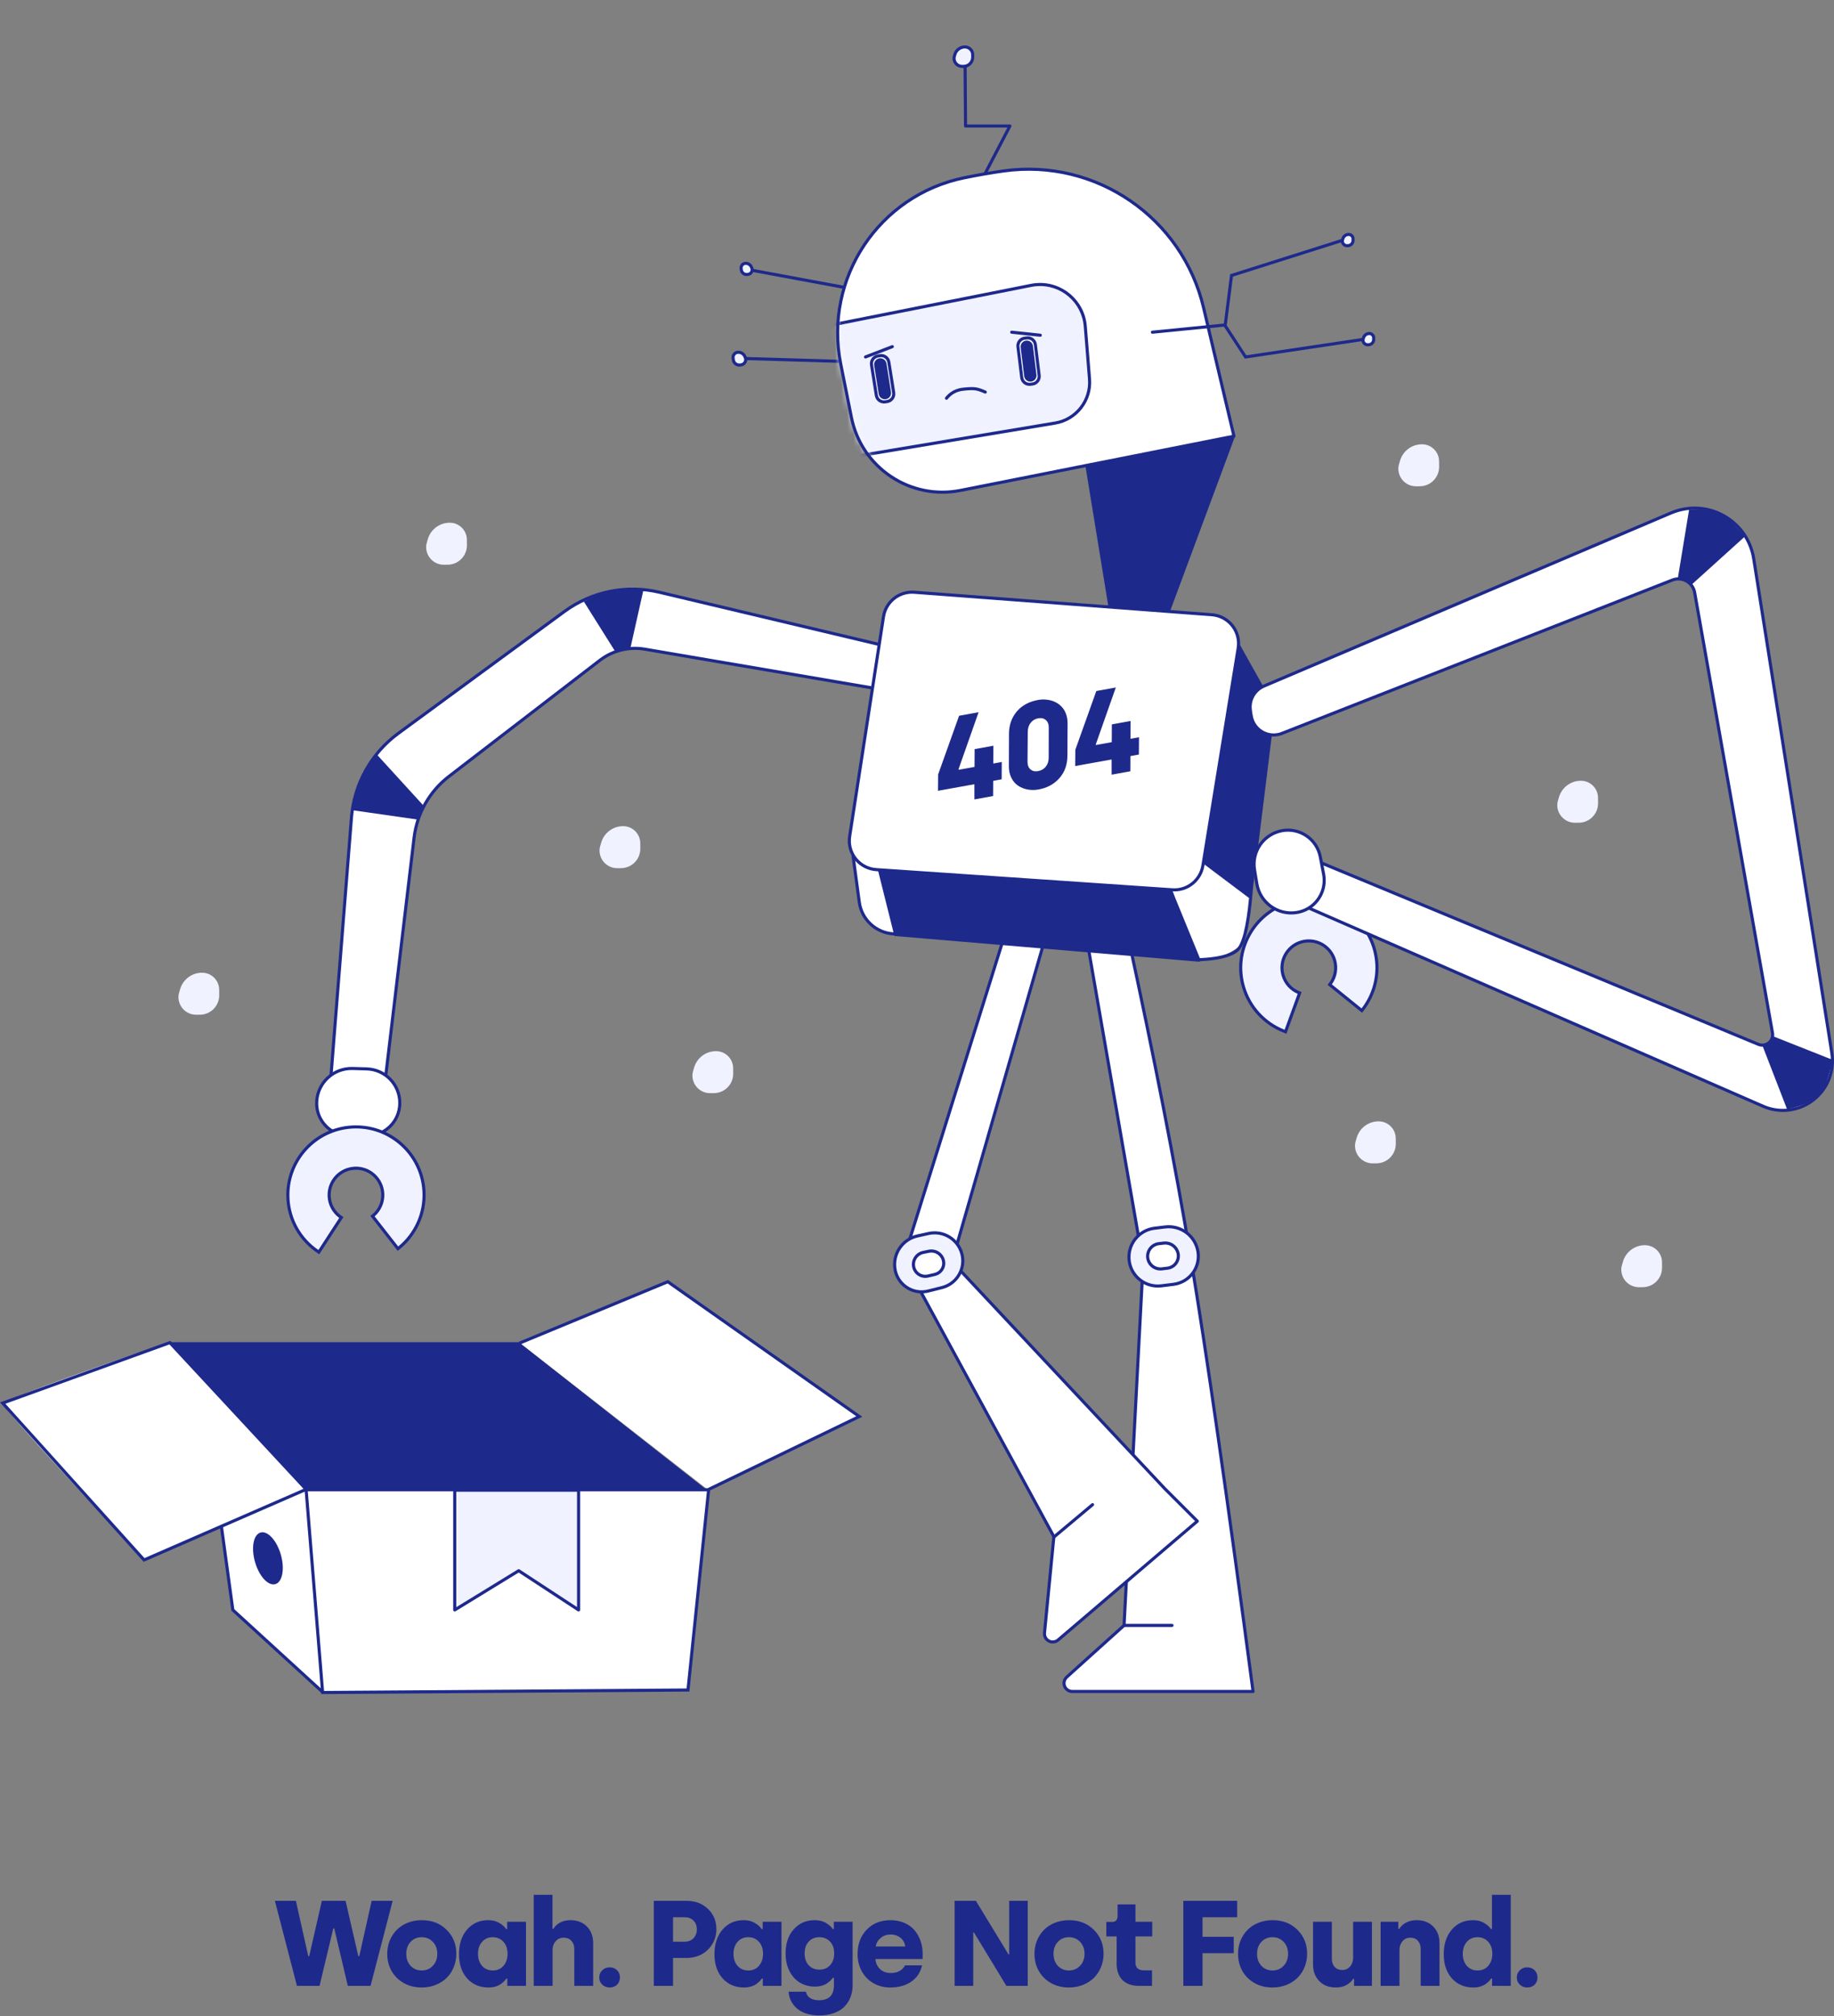 <svg width="302" height="332" viewBox="0 0 302 332" fill="none" xmlns="http://www.w3.org/2000/svg">
<rect x="0" y="0" width="302" height="332" fill="#808080" stroke="none"/>
<path fill-rule="evenodd" clip-rule="evenodd" d="M140.479 140.694C141.265 146.832 141.888 150.344 142.349 151.231C143.04 152.561 146.597 153.78 147.277 153.78C147.73 153.78 164.499 155.196 197.582 158.029C200.074 158.029 202.227 157.292 204.04 155.82C204.771 155.226 204.697 154.376 205.059 153.1C205.417 151.842 205.757 149.179 206.079 145.113L197.582 140.694H140.479Z" fill="white"/>
<path d="M141.899 54.782L139.747 59.289L122.703 58.778L122.687 59.288L140.064 59.809L142.471 54.768L152.59 54.528L152.578 54.018L142.175 54.265L140.408 47.319L123.689 44.221L123.596 44.722L139.995 47.761L141.781 54.785L141.899 54.782Z" fill="#1E298C"/>
<path fill-rule="evenodd" clip-rule="evenodd" d="M147.957 106.875L108.594 97.522C103.162 96.232 97.438 97.391 92.936 100.694L65.592 120.754C61.13 124.027 58.313 129.08 57.876 134.597L54.146 181.652H62.983L68.188 137.936C68.663 133.94 70.73 130.304 73.92 127.85L98.772 108.732C100.875 107.115 103.558 106.448 106.174 106.894L146.937 113.842L147.957 106.875Z" fill="white"/>
<path d="M148.243 106.681L108.653 97.275C103.148 95.967 97.347 97.142 92.785 100.488L65.441 120.548C60.919 123.865 58.065 128.986 57.622 134.577L53.87 181.906H63.21L68.441 137.966C68.908 134.038 70.939 130.464 74.075 128.052L98.928 108.935C100.974 107.36 103.586 106.712 106.131 107.145L147.152 114.138L148.243 106.681ZM146.723 113.547L106.217 106.643C103.531 106.185 100.776 106.869 98.617 108.53L73.764 127.648C70.52 130.144 68.418 133.841 67.934 137.906L62.757 181.397H54.422L58.13 134.617C58.562 129.174 61.34 124.189 65.743 120.959L93.087 100.899C97.528 97.641 103.176 96.497 108.535 97.77L147.671 107.069L146.723 113.547Z" fill="#1E298C"/>
<path d="M159.247 20.492L159.174 10.854C159.174 10.713 159.059 10.599 158.919 10.599C158.778 10.599 158.664 10.713 158.664 10.854L158.737 20.747C158.737 20.888 158.851 21.002 158.992 21.002H165.879L161.995 28.447C161.93 28.571 161.978 28.725 162.103 28.791C162.228 28.856 162.382 28.807 162.447 28.682L166.526 20.865C166.614 20.695 166.491 20.492 166.3 20.492H159.247Z" fill="#1E298C"/>
<path fill-rule="evenodd" clip-rule="evenodd" d="M52.062 181.221C51.909 184.177 54.181 186.698 57.137 186.851C57.224 186.855 57.312 186.858 57.399 186.858L60.311 186.867C63.306 186.876 65.741 184.455 65.75 181.461C65.75 181.453 65.75 181.444 65.75 181.436C65.745 178.401 63.331 175.919 60.297 175.831L57.98 175.764C54.852 175.673 52.224 178.096 52.062 181.221Z" fill="white"/>
<path fill-rule="evenodd" clip-rule="evenodd" d="M116.563 245.311L141.499 233.244L109.965 211.052L85.416 220.996" fill="white"/>
<path d="M51.893 181.382C51.732 184.479 54.112 187.12 57.209 187.28C57.3 187.285 57.392 187.288 57.483 187.288L60.395 187.297C63.531 187.306 66.081 184.772 66.09 181.636L66.09 181.611C66.085 178.438 63.561 175.843 60.39 175.751L58.072 175.684C54.806 175.589 52.062 178.119 51.893 181.382ZM52.402 181.409C52.557 178.422 55.068 176.106 58.057 176.193L60.375 176.261C63.271 176.345 65.576 178.714 65.58 181.611L65.58 181.635C65.572 184.489 63.251 186.795 60.397 186.787L57.485 186.778C57.402 186.778 57.319 186.775 57.236 186.771C54.42 186.625 52.256 184.224 52.402 181.409Z" fill="#1E298C"/>
<path fill-rule="evenodd" clip-rule="evenodd" d="M50.408 245.311L23.726 256.938C8.15 240.173 0.389 231.562 0.443 231.106C0.497 230.65 9.674 227.251 27.975 220.909L50.408 245.311Z" fill="white"/>
<path fill-rule="evenodd" clip-rule="evenodd" d="M53.126 278.763L113.288 278.352L116.687 245.382H50.407L36.641 251.33L38.341 265.096L53.126 278.763Z" fill="white"/>
<path fill-rule="evenodd" clip-rule="evenodd" d="M74.88 245.382V265.096L85.416 258.638L95.273 265.096V245.382H74.88Z" fill="#F0F2FF"/>
<path d="M52.874 278.735L38.101 265.222L36.25 251.687L23.66 257.174L0 230.924L28.046 220.782L50.585 245.056H116.505L140.999 233.204L109.933 211.341L85.586 221.419L85.395 220.947L109.999 210.764L142.001 233.285L116.933 245.415L113.518 278.534L52.891 278.948L52.874 278.735ZM52.813 277.988L50.177 245.618L36.736 251.476L38.581 264.97L52.813 277.988ZM50.684 245.566L53.361 278.435L113.058 278.027L116.405 245.566H50.684ZM27.902 221.376L0.886 231.146L23.792 256.56L49.976 245.149L27.902 221.376Z" fill="#1E298C"/>
<path d="M95.134 265.309C95.303 265.42 95.528 265.298 95.528 265.096V245.382C95.528 245.241 95.414 245.127 95.273 245.127H74.88C74.739 245.127 74.625 245.241 74.625 245.382V265.096C74.625 265.295 74.843 265.417 75.013 265.313L85.412 258.94L95.134 265.309ZM95.018 245.637V264.624L85.556 258.425C85.474 258.371 85.367 258.369 85.283 258.42L75.135 264.641V245.637H95.018Z" fill="#1E298C"/>
<path d="M143.452 60.305C143.291 59.475 143.833 58.673 144.662 58.511C145.491 58.35 146.294 58.892 146.455 59.721L147.363 64.392C147.524 65.221 146.983 66.024 146.154 66.185C145.324 66.347 144.522 65.805 144.36 64.976L143.452 60.305Z" fill="white"/>
<path fill-rule="evenodd" clip-rule="evenodd" d="M116.347 245.311H50.408L27.975 221.008H85.417L116.347 245.311ZM45.337 260.846C44.164 261.182 42.668 259.553 41.995 257.207C41.323 254.862 41.728 252.687 42.901 252.351C44.074 252.015 45.57 253.644 46.243 255.989C46.916 258.335 46.51 260.51 45.337 260.846Z" fill="#1E298C"/>
<path fill-rule="evenodd" clip-rule="evenodd" d="M179.069 154.784L188.315 207.993L185.176 267.645L175.738 276.152C175.18 276.655 175.136 277.515 175.638 278.072C175.896 278.358 176.263 278.522 176.648 278.522H206.419C202.182 246.544 198.754 222.695 196.133 206.974C193.601 191.784 190.131 174.031 185.723 153.713C185.451 152.463 184.345 151.571 183.065 151.571C182.764 151.571 182.475 151.571 182.197 151.571C181.967 151.571 181.716 151.586 181.447 151.616C179.954 151.782 178.879 153.127 179.045 154.619C179.051 154.674 179.059 154.729 179.069 154.784Z" fill="white"/>
<path d="M184.846 267.526L175.486 275.963C174.824 276.56 174.771 277.581 175.368 278.243C175.674 278.583 176.11 278.777 176.567 278.777H206.338C206.492 278.777 206.611 278.641 206.591 278.488C202.354 246.508 198.925 222.656 196.304 206.932C193.771 191.738 190.3 173.981 185.891 153.659C185.594 152.292 184.384 151.316 182.984 151.316H182.116C181.876 151.316 181.616 151.331 181.338 151.362C179.705 151.544 178.529 153.015 178.711 154.647C178.718 154.708 178.726 154.768 178.737 154.828L187.979 208.009L184.846 267.526ZM184.84 267.632L184.924 267.456L184.846 267.526L184.84 267.632ZM206.047 278.267H176.567C176.254 278.267 175.956 278.134 175.747 277.902C175.338 277.449 175.374 276.75 175.828 276.342L185.265 267.834C185.316 267.789 185.346 267.726 185.349 267.658L188.489 208.007L188.486 207.95L179.239 154.74C179.23 154.691 179.223 154.641 179.218 154.591C179.067 153.238 180.042 152.02 181.394 151.869C181.655 151.84 181.896 151.826 182.116 151.826H182.984C184.144 151.826 185.147 152.634 185.393 153.768C189.8 174.081 193.269 191.831 195.801 207.016C198.413 222.686 201.828 246.437 206.047 278.267Z" fill="#1E298C"/>
<path fill-rule="evenodd" clip-rule="evenodd" d="M186.059 207.447C185.747 204.822 187.618 202.44 190.243 202.122L191.979 201.911C194.611 201.592 197.017 203.43 197.402 206.053C197.407 206.086 197.412 206.12 197.416 206.153C197.734 208.709 195.92 211.039 193.365 211.358L191.372 211.606C191.363 211.607 191.354 211.608 191.346 211.609C188.737 211.92 186.37 210.056 186.059 207.447ZM189.117 206.985C189.258 208.133 190.301 208.95 191.449 208.811L192.379 208.699C193.489 208.565 194.28 207.557 194.146 206.447C194.144 206.427 194.141 206.407 194.138 206.387C193.965 205.238 192.911 204.433 191.756 204.569L190.94 204.664C189.798 204.798 188.981 205.832 189.115 206.974C189.116 206.978 189.116 206.981 189.117 206.985Z" fill="#F0F2FF"/>
<path d="M185.682 207.598C185.353 204.833 187.324 202.324 190.088 201.989L191.824 201.779C194.593 201.443 197.125 203.377 197.53 206.137C197.535 206.172 197.54 206.207 197.544 206.242C197.88 208.938 195.967 211.395 193.272 211.731L191.279 211.979L191.251 211.983C188.502 212.31 186.009 210.347 185.682 207.598ZM186.188 207.538C186.482 210.007 188.722 211.77 191.191 211.476L191.216 211.474L193.209 211.225C195.625 210.924 197.339 208.721 197.038 206.305C197.034 206.274 197.03 206.242 197.025 206.211C196.661 203.724 194.38 201.982 191.886 202.285L190.149 202.495C187.664 202.797 185.892 205.052 186.188 207.538ZM188.738 207.124C188.587 205.843 189.504 204.682 190.785 204.532L191.602 204.436C192.893 204.284 194.072 205.184 194.266 206.47C194.269 206.492 194.272 206.515 194.275 206.537C194.426 207.787 193.535 208.922 192.285 209.073L191.355 209.185C190.068 209.341 188.897 208.424 188.739 207.137L188.738 207.124ZM191.294 208.679L192.224 208.567C193.194 208.45 193.886 207.568 193.769 206.598C193.767 206.581 193.764 206.563 193.762 206.546C193.609 205.532 192.679 204.823 191.661 204.942L190.845 205.038C189.843 205.156 189.126 206.063 189.244 207.065L189.245 207.075C189.369 208.083 190.286 208.801 191.294 208.679Z" fill="#1E298C"/>
<path fill-rule="evenodd" clip-rule="evenodd" d="M165.411 153.655L148.637 207.424L173.419 253.03L171.876 268.881C171.803 269.629 172.35 270.294 173.098 270.366C173.465 270.402 173.831 270.287 174.112 270.047L197.042 250.48L191.604 245.042L156.645 207.743L171.88 154.837C172.271 153.479 171.487 152.062 170.129 151.671C169.899 151.604 169.661 151.571 169.421 151.571C169.182 151.571 168.935 151.556 168.682 151.527C167.222 151.359 165.849 152.252 165.411 153.655Z" fill="white"/>
<path d="M173.314 253.151L173.285 253.005L173.277 253.083L173.314 253.151ZM171.741 268.857C171.655 269.744 172.304 270.534 173.192 270.62C173.628 270.663 174.063 270.526 174.396 270.241L197.326 250.674C197.44 250.578 197.446 250.405 197.341 250.3L191.903 244.862L157.049 207.675L172.244 154.908C172.674 153.415 171.812 151.856 170.319 151.426C170.066 151.353 169.804 151.316 169.54 151.316C169.311 151.316 169.074 151.302 168.83 151.274C167.249 151.091 165.761 152.059 165.287 153.579L148.512 207.348C148.492 207.414 148.499 207.485 148.532 207.546L173.277 253.083L171.741 268.857ZM174.065 269.853C173.837 270.048 173.54 270.142 173.241 270.113C172.634 270.053 172.19 269.513 172.249 268.906L173.792 253.054C173.797 253.004 173.787 252.953 173.762 252.908L149.031 207.397L165.773 153.731C166.175 152.445 167.433 151.626 168.772 151.78C169.034 151.811 169.291 151.826 169.54 151.826C169.756 151.826 169.971 151.856 170.178 151.916C171.4 152.268 172.106 153.544 171.754 154.767L156.519 207.673C156.494 207.759 156.517 207.852 156.578 207.918L191.537 245.216L196.786 250.465L174.065 269.853Z" fill="#1E298C"/>
<path fill-rule="evenodd" clip-rule="evenodd" d="M147.365 209.017C146.873 206.457 148.507 203.971 151.051 203.407L152.862 203.006C155.321 202.461 157.766 203.977 158.372 206.422C158.974 208.85 157.495 211.308 155.067 211.913L152.789 212.481C152.711 212.5 152.633 212.518 152.553 212.533C150.15 212.995 147.826 211.42 147.365 209.017ZM150.417 208.498C150.634 209.555 151.667 210.236 152.724 210.018C152.742 210.015 152.759 210.011 152.777 210.007L153.908 209.742C154.926 209.503 155.558 208.484 155.319 207.466C155.315 207.449 155.311 207.433 155.307 207.416C155.029 206.361 153.974 205.708 152.906 205.93L151.979 206.123C150.892 206.348 150.194 207.411 150.417 208.498Z" fill="#F0F2FF"/>
<path d="M147.149 209.17C146.631 206.475 148.351 203.858 151.031 203.264L152.842 202.862C155.436 202.287 158.015 203.886 158.654 206.466C159.29 209.031 157.728 211.626 155.164 212.266L152.886 212.833C152.803 212.854 152.72 212.872 152.636 212.888C150.094 213.377 147.638 211.712 147.149 209.17ZM147.65 209.074C148.085 211.339 150.275 212.823 152.54 212.388C152.615 212.373 152.689 212.357 152.763 212.339L155.04 211.771C157.332 211.2 158.727 208.881 158.16 206.588C157.587 204.278 155.276 202.845 152.952 203.36L151.141 203.762C148.731 204.296 147.184 206.65 147.65 209.074ZM150.202 208.655C149.95 207.43 150.738 206.233 151.962 205.978L152.889 205.786C154.09 205.536 155.276 206.27 155.588 207.457C155.593 207.475 155.598 207.494 155.602 207.513C155.873 208.669 155.156 209.825 154.001 210.095L152.87 210.361C152.85 210.365 152.83 210.369 152.81 210.374C151.615 210.619 150.448 209.85 150.202 208.655ZM150.702 208.552C150.891 209.471 151.789 210.063 152.708 209.874C152.723 209.871 152.738 209.868 152.753 209.864L153.884 209.599C154.766 209.393 155.312 208.511 155.106 207.629C155.103 207.615 155.099 207.601 155.095 207.586C154.852 206.662 153.928 206.091 152.993 206.285L152.066 206.478C151.117 206.675 150.507 207.603 150.702 208.552Z" fill="#1E298C"/>
<path fill-rule="evenodd" clip-rule="evenodd" d="M52.343 206.073C49.44 204.183 47.45 200.979 47.255 197.256C46.931 191.07 51.683 185.792 57.869 185.468C64.056 185.143 69.333 189.895 69.658 196.082C69.856 199.874 68.147 203.326 65.369 205.503L61.18 200.149C62.274 199.291 62.947 197.932 62.869 196.437C62.741 194 60.662 192.128 58.225 192.256C55.788 192.384 53.916 194.463 54.044 196.9C54.121 198.367 54.905 199.629 56.048 200.374L52.343 206.073Z" fill="#F0F2FF"/>
<path d="M52.576 206.533L52.362 206.394C49.308 204.405 47.354 201.085 47.16 197.376C46.828 191.049 51.688 185.651 58.015 185.32C64.342 184.988 69.739 189.848 70.071 196.175C70.269 199.954 68.608 203.52 65.685 205.811L65.484 205.968L60.981 200.212L61.181 200.055C62.242 199.223 62.845 197.929 62.773 196.558C62.653 194.261 60.694 192.497 58.397 192.618C56.101 192.738 54.337 194.697 54.457 196.993C54.528 198.34 55.237 199.545 56.346 200.267L56.559 200.406L52.576 206.533ZM52.428 205.825L55.858 200.549C54.734 199.728 54.023 198.444 53.948 197.02C53.813 194.443 55.793 192.243 58.371 192.108C60.948 191.973 63.147 193.953 63.282 196.531C63.358 197.984 62.76 199.359 61.692 200.294L65.57 205.25C68.239 203.056 69.746 199.726 69.562 196.202C69.245 190.156 64.087 185.512 58.041 185.829C51.996 186.146 47.352 191.304 47.669 197.349C47.85 200.807 49.631 203.91 52.428 205.825Z" fill="#1E298C"/>
<path fill-rule="evenodd" clip-rule="evenodd" d="M211.693 169.865C208.439 168.677 205.78 166.002 204.752 162.418C203.045 156.463 206.488 150.252 212.442 148.544C218.397 146.837 224.609 150.28 226.316 156.235C227.363 159.886 226.474 163.633 224.257 166.379L218.97 162.105C219.844 161.023 220.194 159.547 219.782 158.109C219.109 155.763 216.662 154.406 214.316 155.079C211.97 155.752 210.614 158.199 211.287 160.544C211.692 161.956 212.739 163.01 214.021 163.478L211.693 169.865Z" fill="#F0F2FF"/>
<path d="M211.833 170.217L211.593 170.129C208.17 168.879 205.519 166.083 204.495 162.513C202.749 156.423 206.27 150.07 212.361 148.324C218.451 146.578 224.803 150.099 226.55 156.189C227.593 159.826 226.776 163.675 224.444 166.564L224.283 166.763L218.6 162.168L218.76 161.969C219.607 160.92 219.904 159.524 219.525 158.203C218.891 155.993 216.585 154.715 214.375 155.349C212.164 155.982 210.886 158.288 211.52 160.499C211.892 161.795 212.854 162.809 214.097 163.263L214.336 163.351L211.833 170.217ZM213.685 163.648C212.406 163.101 211.423 162.01 211.03 160.639C210.319 158.158 211.753 155.57 214.234 154.858C216.715 154.147 219.304 155.582 220.015 158.063C220.416 159.461 220.142 160.936 219.312 162.087L224.205 166.044C226.312 163.306 227.032 159.722 226.06 156.33C224.391 150.51 218.321 147.145 212.501 148.814C206.682 150.483 203.317 156.553 204.986 162.372C205.94 165.701 208.374 168.324 211.53 169.56L213.685 163.648Z" fill="#1E298C"/>
<path d="M189.084 267.9V267.39V267.9ZM189.084 267.39C189.424 267.39 189.424 267.9 189.084 267.9H185.176C184.836 267.9 184.836 267.39 185.176 267.39H189.084H192.993C193.333 267.39 193.333 267.9 192.993 267.9H189.084C188.744 267.9 188.744 267.39 189.084 267.39ZM176.927 250.591L176.599 250.2L176.927 250.591ZM176.927 250.591L173.783 253.225C173.522 253.443 173.195 253.052 173.455 252.834L176.599 250.2L179.743 247.566C180.004 247.347 180.331 247.738 180.071 247.957L176.927 250.591Z" fill="#1E298C"/>
<path fill-rule="evenodd" clip-rule="evenodd" d="M221.118 39.437C221.244 39.017 221.63 38.728 222.069 38.726C222.071 38.726 222.074 38.726 222.076 38.726C222.476 38.728 222.798 39.053 222.795 39.452C222.795 39.597 222.794 39.682 222.794 39.706C222.794 39.708 222.794 39.709 222.794 39.711C222.794 40.185 222.415 40.571 221.942 40.58L221.814 40.582C221.775 40.583 221.736 40.581 221.698 40.576C221.279 40.519 220.985 40.134 221.041 39.715C221.045 39.685 221.071 39.593 221.118 39.437ZM224.517 55.752C224.643 55.331 225.029 55.043 225.468 55.041C225.47 55.041 225.473 55.041 225.475 55.041C225.875 55.043 226.196 55.368 226.194 55.767C226.194 55.912 226.193 55.997 226.193 56.021C226.193 56.023 226.193 56.024 226.193 56.026C226.193 56.5 225.814 56.886 225.341 56.895L225.213 56.897C225.174 56.898 225.135 56.896 225.096 56.891C224.678 56.834 224.384 56.449 224.44 56.03C224.444 56 224.47 55.908 224.517 55.752ZM123.595 43.867C123.658 44.01 123.693 44.095 123.7 44.124C123.807 44.537 123.558 44.958 123.145 45.065C123.109 45.074 123.073 45.081 123.036 45.084L122.891 45.1C122.418 45.152 121.992 44.813 121.936 44.34C121.933 44.317 121.923 44.235 121.906 44.096C121.856 43.691 122.145 43.321 122.551 43.272C122.992 43.217 123.417 43.459 123.595 43.867ZM122.513 58.599C122.585 58.762 122.624 58.86 122.633 58.893C122.755 59.365 122.471 59.846 121.999 59.968C121.958 59.979 121.916 59.986 121.874 59.991L121.709 60.009C121.168 60.068 120.681 59.68 120.617 59.14C120.614 59.113 120.602 59.02 120.583 58.862C120.526 58.398 120.856 57.976 121.32 57.919C121.824 57.857 122.309 58.133 122.513 58.599ZM157.248 8.897C157.467 8.164 158.142 7.661 158.907 7.661C159.611 7.661 160.181 8.231 160.181 8.935C160.181 9.178 160.181 9.319 160.182 9.36C160.185 10.181 159.527 10.85 158.707 10.861L158.461 10.865C158.397 10.866 158.333 10.862 158.27 10.854C157.541 10.758 157.027 10.089 157.123 9.36C157.129 9.31 157.171 9.156 157.248 8.897Z" fill="#F0F2FF"/>
<path d="M122.652 43.114C122.107 43.181 121.719 43.678 121.786 44.223C121.803 44.361 121.813 44.443 121.816 44.466C121.888 45.077 122.44 45.516 123.052 45.449L123.196 45.433C123.245 45.428 123.294 45.419 123.342 45.407C123.891 45.265 124.221 44.705 124.08 44.155C124.067 44.107 124.032 44.02 123.962 43.86C123.738 43.349 123.206 43.046 122.652 43.114ZM123.495 44.065C123.549 44.19 123.584 44.274 123.586 44.283C123.657 44.559 123.491 44.842 123.214 44.913C123.19 44.919 123.166 44.924 123.141 44.927L122.996 44.942C122.662 44.979 122.361 44.739 122.322 44.406C122.319 44.382 122.309 44.3 122.292 44.161C122.259 43.895 122.449 43.653 122.715 43.62C123.044 43.58 123.361 43.76 123.495 44.065ZM121.421 57.761C120.818 57.835 120.388 58.385 120.463 58.988C120.482 59.146 120.493 59.239 120.496 59.266C120.577 59.945 121.189 60.432 121.869 60.358L122.034 60.34C122.089 60.334 122.143 60.324 122.196 60.31C122.804 60.153 123.17 59.533 123.013 58.924C122.999 58.872 122.959 58.773 122.88 58.593C122.631 58.023 122.038 57.685 121.421 57.761ZM122.412 58.797C122.476 58.943 122.515 59.039 122.519 59.052C122.606 59.388 122.404 59.73 122.068 59.817C122.039 59.824 122.009 59.83 121.979 59.833L121.814 59.851C121.412 59.895 121.05 59.607 121.003 59.206C120.999 59.178 120.988 59.085 120.969 58.926C120.929 58.602 121.159 58.307 121.483 58.267C121.876 58.219 122.254 58.434 122.412 58.797ZM222.076 38.346C221.525 38.348 221.04 38.711 220.882 39.238C220.829 39.412 220.804 39.506 220.797 39.556C220.722 40.114 221.113 40.628 221.672 40.703C221.723 40.71 221.775 40.713 221.827 40.712L221.955 40.71C222.567 40.698 223.057 40.199 223.057 39.586L223.057 39.581C223.057 39.557 223.058 39.473 223.059 39.328C223.061 38.788 222.626 38.348 222.086 38.346C222.081 38.346 222.081 38.346 222.076 38.346ZM221.302 39.624C221.304 39.614 221.329 39.523 221.37 39.385C221.464 39.072 221.752 38.857 222.078 38.855C222.081 38.855 222.081 38.855 222.083 38.855C222.342 38.857 222.55 39.067 222.549 39.326C222.548 39.471 222.548 39.556 222.548 39.581L222.548 39.586C222.548 39.921 222.28 40.194 221.945 40.2L221.818 40.202C221.792 40.203 221.766 40.201 221.74 40.198C221.461 40.16 221.265 39.903 221.302 39.624ZM225.475 54.66C224.924 54.663 224.439 55.026 224.281 55.553C224.228 55.727 224.203 55.821 224.196 55.871C224.121 56.429 224.512 56.943 225.071 57.018C225.122 57.025 225.174 57.028 225.226 57.027L225.354 57.025C225.966 57.013 226.456 56.513 226.456 55.901L226.456 55.896C226.456 55.873 226.457 55.788 226.458 55.643C226.46 55.103 226.025 54.663 225.485 54.66C225.48 54.66 225.48 54.66 225.475 54.66ZM224.701 55.939C224.703 55.929 224.728 55.838 224.769 55.7C224.863 55.387 225.15 55.172 225.477 55.17C225.48 55.17 225.48 55.17 225.482 55.17C225.741 55.172 225.949 55.382 225.948 55.641C225.947 55.786 225.947 55.871 225.947 55.896L225.947 55.901C225.947 56.236 225.679 56.508 225.344 56.515L225.217 56.517C225.191 56.518 225.165 56.516 225.139 56.513C224.859 56.475 224.664 56.218 224.701 55.939ZM156.858 9.394C156.744 10.263 157.356 11.059 158.224 11.173C158.3 11.183 158.376 11.188 158.452 11.187L158.698 11.183C159.658 11.17 160.428 10.386 160.424 9.426C160.424 9.386 160.424 9.244 160.424 9.002C160.424 8.157 159.739 7.473 158.895 7.473C158.017 7.473 157.243 8.049 156.992 8.891C156.909 9.167 156.867 9.324 156.858 9.394ZM158.895 7.983C159.458 7.983 159.914 8.439 159.914 9.002C159.914 9.245 159.914 9.387 159.915 9.428C159.917 10.108 159.371 10.664 158.691 10.673L158.445 10.677C158.394 10.677 158.342 10.674 158.291 10.668C157.701 10.59 157.286 10.05 157.363 9.46C157.367 9.43 157.409 9.277 157.48 9.037C157.667 8.411 158.242 7.983 158.895 7.983Z" fill="#1E298C"/>
<path fill-rule="evenodd" clip-rule="evenodd" d="M178.718 76.624L203.36 71.865L192.313 101.606H182.796L178.718 76.624Z" fill="#1E298C"/>
<path fill-rule="evenodd" clip-rule="evenodd" d="M147.127 153.518L144.558 143.243L192.993 146.472L193.547 147.908L197.58 157.767C200.492 157.643 202.482 157.147 203.541 156.3C204.483 155.546 205.213 152.715 205.676 147.868L198.262 142.29L202 102.286L209.988 116.562L206.333 146.115C206.334 146.127 206.334 146.139 206.333 146.152C205.874 152.24 205.074 155.727 203.859 156.698C202.689 157.634 200.588 158.154 197.547 158.279L197.582 158.369L147.277 154.12L147.256 154.035C144.194 153.926 141.654 151.627 141.245 148.589L140.211 140.926L140.717 140.858L141.75 148.521C142.12 151.263 144.379 153.351 147.127 153.518Z" fill="#1E298C"/>
<path d="M138.44 59.927L140.204 68.746C141.859 77.02 149.901 82.391 158.177 80.75L203.19 71.824L198.19 50.671C194.676 35.801 180.426 26.045 165.292 28.147C163.285 28.426 161.134 28.797 158.839 29.261C144.746 32.11 135.62 45.829 138.44 59.927Z" fill="white"/>
<mask id="mask0" mask-type="alpha" maskUnits="userSpaceOnUse" x="137" y="27" width="67" height="55">
<path d="M138.44 59.928L140.204 68.746C141.859 77.02 149.901 82.391 158.177 80.75L203.19 71.824L198.19 50.671C194.676 35.801 180.426 26.045 165.292 28.147C163.285 28.426 161.134 28.797 158.839 29.261C144.746 32.11 135.62 45.83 138.44 59.928Z" fill="white"/>
</mask>
<g mask="url(#mask0)">
<path fill-rule="evenodd" clip-rule="evenodd" d="M138.1 75.774L173.749 69.833C177.231 69.252 179.69 66.103 179.407 62.583L178.71 53.895C178.379 49.778 174.774 46.709 170.658 47.04C170.37 47.063 170.083 47.102 169.8 47.159L132.662 54.531L138.1 75.774Z" fill="#F0F2FF"/>
<path d="M137.911 75.894L173.791 69.914C177.404 69.312 179.955 66.044 179.662 62.393L178.964 53.705C178.622 49.448 174.894 46.274 170.637 46.616C170.34 46.639 170.044 46.681 169.751 46.739L132.348 54.163L137.911 75.894ZM132.975 54.559L169.85 47.239C170.123 47.185 170.4 47.146 170.678 47.124C174.654 46.804 178.136 49.769 178.456 53.745L179.153 62.434C179.425 65.821 177.059 68.853 173.707 69.411L138.289 75.314L132.975 54.559Z" fill="#1E298C"/>
</g>
<path d="M138.19 59.977L139.954 68.796C141.636 77.208 149.812 82.668 158.227 81L203.24 72.074C203.381 72.046 203.471 71.906 203.438 71.765L198.438 50.612C194.893 35.614 180.521 25.775 165.257 27.895C163.244 28.174 161.088 28.546 158.788 29.011C144.558 31.888 135.343 45.742 138.19 59.977ZM158.128 80.5C149.989 82.114 142.081 76.832 140.454 68.696L138.69 59.877C135.898 45.917 144.935 32.332 158.889 29.511C161.179 29.048 163.325 28.678 165.327 28.4C180.331 26.316 194.458 35.988 197.942 50.73L202.881 71.625L158.128 80.5Z" fill="#1E298C"/>
<path fill-rule="evenodd" clip-rule="evenodd" d="M145.483 101.54L139.909 137.722C139.508 140.32 141.29 142.75 143.887 143.15C144.02 143.171 144.154 143.185 144.288 143.195L193.054 146.518C195.505 146.685 197.681 144.958 198.075 142.533L203.889 106.733C204.31 104.139 202.548 101.694 199.954 101.273C199.82 101.251 199.686 101.235 199.55 101.225L150.545 97.52C148.067 97.332 145.862 99.084 145.483 101.54Z" fill="white"/>
<path d="M145.231 101.501L139.657 137.684C139.235 140.42 141.112 142.98 143.848 143.402C143.988 143.424 144.129 143.439 144.271 143.449L193.037 146.772C195.619 146.948 197.911 145.129 198.326 142.574L204.14 106.773C204.584 104.04 202.728 101.465 199.995 101.021C199.854 100.998 199.712 100.981 199.57 100.971L150.564 97.265C147.953 97.068 145.63 98.913 145.231 101.501ZM145.735 101.579C146.093 99.254 148.18 97.597 150.526 97.774L199.531 101.479C199.659 101.489 199.787 101.504 199.913 101.524C202.369 101.923 204.036 104.237 203.637 106.692L197.823 142.492C197.45 144.787 195.391 146.421 193.072 146.263L144.305 142.94C144.178 142.932 144.052 142.917 143.926 142.898C141.468 142.519 139.782 140.219 140.161 137.761L145.735 101.579Z" fill="#1E298C"/>
<path d="M167.394 57.305C167.279 56.373 167.942 55.525 168.873 55.411C169.805 55.297 170.653 55.959 170.767 56.891L171.347 61.614C171.462 62.545 170.799 63.393 169.868 63.508C168.936 63.622 168.088 62.959 167.974 62.028L167.394 57.305Z" fill="white"/>
<path d="M169.042 55.39L168.705 55.432C167.866 55.535 167.27 56.298 167.373 57.136L167.994 62.197C168.097 63.035 168.86 63.631 169.699 63.528L170.036 63.487C170.875 63.384 171.471 62.621 171.368 61.782L170.747 56.722C170.644 55.883 169.88 55.287 169.042 55.39ZM169.104 55.896C169.663 55.828 170.172 56.225 170.241 56.784L170.862 61.844C170.931 62.403 170.533 62.912 169.974 62.981L169.637 63.022C169.078 63.091 168.569 62.693 168.5 62.134L167.879 57.074C167.81 56.515 168.208 56.006 168.767 55.938L169.104 55.896ZM168.956 56.086C168.397 56.154 168 56.663 168.068 57.222L168.648 61.945C168.717 62.504 169.226 62.901 169.785 62.833C170.344 62.764 170.741 62.255 170.672 61.697L170.093 56.974C170.024 56.414 169.515 56.017 168.956 56.086ZM171.278 55.451C171.418 55.466 171.543 55.364 171.558 55.224C171.573 55.084 171.472 54.959 171.332 54.944L166.624 54.446C166.484 54.431 166.358 54.532 166.343 54.672C166.329 54.812 166.43 54.938 166.57 54.953L171.278 55.451ZM142.61 59.017L147.029 57.318C147.16 57.267 147.226 57.12 147.175 56.989C147.125 56.857 146.977 56.791 146.846 56.842L142.427 58.541C142.296 58.592 142.23 58.74 142.281 58.871C142.331 59.002 142.479 59.068 142.61 59.017ZM156.053 65.732C156.716 64.913 157.57 64.451 158.63 64.34C160.39 64.155 160.783 64.203 162.14 64.793C162.269 64.849 162.419 64.789 162.475 64.66C162.532 64.531 162.472 64.381 162.343 64.325C160.9 63.698 160.42 63.639 158.577 63.833C157.383 63.959 156.405 64.487 155.656 65.411C155.568 65.521 155.585 65.681 155.694 65.77C155.803 65.859 155.964 65.842 156.053 65.732ZM144.865 58.313L144.53 58.366C143.695 58.498 143.126 59.282 143.258 60.116L144.056 65.152C144.188 65.986 144.971 66.555 145.806 66.423L146.141 66.37C146.976 66.238 147.545 65.454 147.413 64.62L146.615 59.584C146.483 58.75 145.7 58.181 144.865 58.313ZM144.945 58.816C145.501 58.728 146.024 59.108 146.112 59.664L146.909 64.7C146.997 65.256 146.618 65.778 146.062 65.866L145.726 65.919C145.17 66.008 144.647 65.628 144.559 65.072L143.762 60.036C143.674 59.48 144.053 58.958 144.609 58.87L144.945 58.816ZM144.804 59.011C144.247 59.099 143.868 59.621 143.956 60.178L144.7 64.877C144.789 65.434 145.311 65.813 145.867 65.725C146.423 65.637 146.803 65.115 146.715 64.558L145.97 59.858C145.882 59.302 145.36 58.923 144.804 59.011Z" fill="#1E298C"/>
<path fill-rule="evenodd" clip-rule="evenodd" d="M114.299 175.778C114.774 174.174 116.251 173.077 117.924 173.087C119.468 173.096 120.718 174.345 120.727 175.889C120.73 176.393 120.732 176.688 120.733 176.775C120.733 176.777 120.733 176.779 120.733 176.781C120.746 178.545 119.328 179.986 117.564 179.999L116.945 180.004C116.815 180.005 116.685 179.997 116.557 179.981C114.966 179.779 113.841 178.326 114.043 176.736C114.056 176.63 114.142 176.31 114.299 175.778ZM99.004 138.729C99.478 137.125 100.956 136.028 102.628 136.038C104.173 136.047 105.422 137.297 105.432 138.841C105.435 139.344 105.436 139.639 105.437 139.726C105.437 139.728 105.437 139.731 105.437 139.733C105.451 141.496 104.033 142.937 102.269 142.951L101.649 142.956C101.52 142.957 101.39 142.949 101.261 142.933C99.671 142.731 98.546 141.278 98.748 139.688C98.761 139.581 98.847 139.262 99.004 138.729ZM256.715 131.252C257.19 129.648 258.667 128.551 260.34 128.56C261.884 128.569 263.134 129.819 263.143 131.363C263.146 131.867 263.148 132.162 263.149 132.249C263.149 132.251 263.149 132.253 263.149 132.255C263.162 134.019 261.744 135.459 259.98 135.473L259.361 135.478C259.231 135.479 259.101 135.471 258.973 135.455C257.383 135.253 256.257 133.8 256.459 132.21C256.472 132.104 256.558 131.784 256.715 131.252ZM223.406 187.334C223.88 185.73 225.358 184.633 227.03 184.643C228.574 184.652 229.824 185.902 229.833 187.446C229.836 187.949 229.838 188.244 229.839 188.331C229.839 188.333 229.839 188.336 229.839 188.338C229.853 190.101 228.434 191.542 226.671 191.556L226.051 191.561C225.921 191.562 225.792 191.554 225.663 191.538C224.073 191.336 222.947 189.883 223.149 188.293C223.163 188.186 223.248 187.867 223.406 187.334ZM267.252 207.728C267.727 206.124 269.204 205.027 270.877 205.037C272.421 205.046 273.671 206.295 273.68 207.84C273.683 208.343 273.685 208.638 273.685 208.725C273.685 208.727 273.685 208.729 273.685 208.731C273.699 210.495 272.281 211.936 270.517 211.949L269.898 211.954C269.768 211.955 269.638 211.948 269.51 211.931C267.919 211.729 266.794 210.277 266.996 208.686C267.009 208.58 267.095 208.261 267.252 207.728ZM230.544 75.849C231.018 74.245 232.495 73.148 234.168 73.157C235.712 73.166 236.962 74.416 236.971 75.96C236.974 76.464 236.976 76.759 236.977 76.846C236.977 76.848 236.977 76.85 236.977 76.852C236.99 78.616 235.572 80.056 233.808 80.07L233.189 80.075C233.059 80.076 232.93 80.068 232.801 80.052C231.211 79.85 230.085 78.397 230.287 76.807C230.3 76.701 230.386 76.381 230.544 75.849ZM29.666 162.862C30.14 161.258 31.617 160.161 33.29 160.171C34.834 160.18 36.084 161.429 36.093 162.973C36.096 163.477 36.098 163.772 36.099 163.859C36.099 163.861 36.099 163.863 36.099 163.865C36.112 165.629 34.694 167.07 32.93 167.083L32.311 167.088C32.181 167.089 32.051 167.081 31.923 167.065C30.333 166.863 29.207 165.41 29.409 163.82C29.422 163.714 29.508 163.394 29.666 162.862ZM70.453 88.765C70.927 87.161 72.405 86.064 74.077 86.073C75.621 86.082 76.871 87.332 76.88 88.876C76.883 89.38 76.885 89.675 76.886 89.762C76.886 89.764 76.886 89.766 76.886 89.768C76.9 91.532 75.481 92.972 73.718 92.986L73.098 92.991C72.969 92.992 72.839 92.984 72.71 92.968C71.12 92.766 69.994 91.313 70.196 89.723C70.21 89.617 70.295 89.297 70.453 88.765Z" fill="#F0F2FF"/>
<path fill-rule="evenodd" clip-rule="evenodd" d="M210.995 120.763L275.282 95.513C276.68 94.965 278.258 95.653 278.807 97.05C278.873 97.219 278.922 97.393 278.954 97.571L291.771 170.099C291.935 171.024 291.318 171.905 290.393 172.069C290.074 172.125 289.745 172.089 289.446 171.965L209.207 138.655V146.812L290.224 182.157C294.354 183.959 299.162 182.072 300.963 177.942C301.585 176.517 301.786 174.943 301.544 173.407L288.674 91.987C287.825 86.61 282.777 82.94 277.399 83.79C276.602 83.916 275.824 84.14 275.081 84.455L208.031 112.969C206.557 113.596 205.646 115.092 205.765 116.689C205.8 117.16 205.871 117.627 205.978 118.091C205.981 118.106 205.985 118.121 205.988 118.136C206.459 120.147 208.471 121.395 210.481 120.924C210.656 120.883 210.828 120.829 210.995 120.763Z" fill="white"/>
<path d="M211.19 121.001L275.477 95.751C276.743 95.253 278.174 95.877 278.671 97.144C278.731 97.296 278.776 97.454 278.804 97.616L291.622 170.144C291.76 170.93 291.236 171.679 290.45 171.818C290.179 171.866 289.9 171.835 289.645 171.729L209.053 138.273V146.979L290.224 182.391C294.482 184.249 299.44 182.303 301.298 178.044C301.939 176.574 302.147 174.951 301.897 173.367L289.028 91.948C288.156 86.431 282.977 82.666 277.461 83.538C276.643 83.668 275.844 83.897 275.083 84.221L208.032 112.735C206.458 113.404 205.485 115.002 205.612 116.708C205.649 117.191 205.721 117.671 205.831 118.148C205.836 118.171 205.836 118.171 205.841 118.194C206.344 120.342 208.493 121.675 210.641 121.172C210.828 121.128 211.011 121.071 211.19 121.001ZM209.563 139.037L289.45 172.2C289.794 172.343 290.172 172.385 290.539 172.32C291.602 172.132 292.311 171.118 292.124 170.055L279.306 97.527C279.272 97.332 279.218 97.141 279.146 96.957C278.545 95.428 276.819 94.676 275.29 95.276L211.003 120.526C210.848 120.587 210.687 120.637 210.524 120.676C208.651 121.114 206.776 119.951 206.338 118.078C206.333 118.056 206.333 118.056 206.328 118.034C206.224 117.582 206.155 117.128 206.121 116.67C206.01 115.182 206.859 113.788 208.232 113.204L275.282 84.69C276.006 84.382 276.764 84.165 277.541 84.042C282.779 83.214 287.696 86.789 288.524 92.027L301.393 173.447C301.628 174.935 301.433 176.46 300.831 177.841C299.086 181.841 294.428 183.669 290.428 181.924L209.563 146.645V139.037Z" fill="#1E298C"/>
<path fill-rule="evenodd" clip-rule="evenodd" d="M213.502 150.347C216.433 149.933 218.474 147.222 218.06 144.291C218.048 144.205 218.034 144.119 218.017 144.033L217.47 141.172C216.908 138.231 214.067 136.303 211.126 136.865C211.118 136.867 211.11 136.868 211.102 136.87C208.123 137.453 206.148 140.297 206.64 143.292L207.016 145.58C207.523 148.667 210.404 150.784 213.502 150.347Z" fill="white"/>
<path d="M213.477 150.522C216.548 150.089 218.686 147.249 218.252 144.178C218.24 144.088 218.225 143.998 218.208 143.908L217.66 141.047C217.071 137.968 214.097 135.949 211.018 136.538L210.992 136.542C207.879 137.152 205.814 140.126 206.328 143.256L206.704 145.544C207.234 148.768 210.242 150.979 213.477 150.522ZM213.406 150.017C210.445 150.435 207.692 148.412 207.207 145.461L206.831 143.173C206.361 140.315 208.247 137.6 211.09 137.043L211.113 137.038C213.916 136.502 216.623 138.34 217.16 141.143L217.707 144.004C217.722 144.085 217.736 144.167 217.748 144.249C218.141 147.041 216.198 149.623 213.406 150.017Z" fill="#1E298C"/>
<path fill-rule="evenodd" clip-rule="evenodd" d="M278.137 83.932C280.307 83.734 281.95 83.904 283.065 84.442C284.181 84.979 285.597 86.282 287.314 88.35L278.477 96.338C278.024 95.998 277.684 95.771 277.457 95.658C277.231 95.545 276.834 95.431 276.267 95.318L278.137 83.932ZM96.138 99.053C97.609 98.292 98.964 97.784 100.202 97.528C101.44 97.272 103.366 97.102 105.98 97.018L103.771 106.875L102.581 107.045L101.402 107.431L96.138 99.053ZM58.019 133.409C58.488 131.405 58.953 129.868 59.414 128.798C59.875 127.728 60.736 126.189 61.998 124.18L69.781 132.707L69.238 133.779L68.879 134.966L58.019 133.409ZM301.76 174.514C301.177 177.395 300.441 179.321 299.55 180.292C298.66 181.263 296.904 182.056 294.282 182.671L290.203 172.135C290.824 171.95 291.224 171.769 291.405 171.592C291.586 171.415 291.752 171.086 291.903 170.605L301.76 174.514Z" fill="#1E298C"/>
<path d="M202.005 53.572L205.23 58.503L224.396 55.638L224.471 56.142L204.982 59.056L201.538 53.789L189.789 54.954C189.649 54.968 189.524 54.866 189.51 54.726C189.497 54.586 189.599 54.461 189.739 54.447L201.528 53.278L202.56 45.16L220.957 39.332C221.092 39.29 221.235 39.364 221.277 39.498C221.32 39.633 221.246 39.776 221.111 39.818L203.024 45.547L202.005 53.572Z" fill="#1E298C"/>
<path d="M154.454 130.215L154.476 127.532L157.931 117.859L161.141 117.28L157.847 126.636L157.849 126.755L160.473 126.282L160.49 123.351L163.575 122.795L163.558 125.725L164.961 125.472L164.939 128.324L163.546 128.575L163.531 131.079L160.455 131.633L160.451 129.133L154.454 130.215ZM166.128 126.135L166.148 120.852C166.147 119.86 166.35 118.967 166.756 118.172C167.168 117.377 167.728 116.737 168.434 116.252C169.146 115.76 169.966 115.43 170.895 115.262C171.388 115.173 171.872 115.156 172.344 115.209C172.816 115.257 173.257 115.372 173.667 115.556C174.084 115.739 174.451 115.994 174.767 116.32C175.091 116.646 175.341 117.041 175.517 117.505C175.7 117.968 175.793 118.504 175.797 119.112L175.768 124.396C175.771 125.884 175.334 127.127 174.456 128.126C173.582 129.117 172.435 129.741 171.012 129.997C170.397 130.108 169.799 130.11 169.217 130.003C168.635 129.89 168.111 129.68 167.645 129.374C167.186 129.066 166.817 128.634 166.538 128.075C166.257 127.511 166.121 126.864 166.128 126.135ZM169.198 125.383C169.189 125.96 169.35 126.394 169.681 126.685C170.01 126.969 170.427 127.066 170.934 126.975C171.478 126.877 171.906 126.627 172.218 126.227C172.535 125.819 172.691 125.328 172.686 124.753L172.698 119.869C172.713 119.291 172.556 118.859 172.227 118.575C171.897 118.284 171.478 118.184 170.972 118.275C170.447 118.37 170.028 118.617 169.717 119.018C169.404 119.411 169.245 119.903 169.239 120.493L169.198 125.383ZM177.05 126.139L177.073 123.456L180.528 113.783L183.738 113.204L180.444 122.56L180.445 122.679L183.069 122.206L183.086 119.276L186.171 118.719L186.154 121.65L187.557 121.397L187.536 124.248L186.142 124.5L186.127 127.003L183.052 127.558L183.047 125.058L177.05 126.139Z" fill="#1E298C"/>
<path d="M45.264 312.996H48.721L50.762 322.098H50.918L52.998 312.996H56.904L59.004 322.098H59.16L61.201 312.996H64.658L61.016 327H57.275L55.039 317.537H54.883L52.617 327H48.897L45.264 312.996ZM63.766 321.717C63.766 320.942 63.902 320.216 64.176 319.539C64.456 318.862 64.84 318.276 65.328 317.781C65.816 317.286 66.415 316.896 67.125 316.609C67.841 316.323 68.619 316.18 69.459 316.18C71.126 316.18 72.49 316.71 73.551 317.771C74.612 318.826 75.143 320.141 75.143 321.717C75.143 322.492 75.003 323.221 74.723 323.904C74.449 324.581 74.065 325.167 73.57 325.662C73.076 326.157 72.47 326.548 71.754 326.834C71.044 327.12 70.273 327.264 69.439 327.264C68.339 327.264 67.353 327.02 66.481 326.531C65.615 326.036 64.944 325.369 64.469 324.529C64 323.689 63.766 322.752 63.766 321.717ZM66.9 321.717C66.9 322.524 67.138 323.185 67.613 323.699C68.095 324.207 68.704 324.461 69.439 324.461C70.182 324.461 70.794 324.204 71.275 323.689C71.764 323.175 72.008 322.518 72.008 321.717C72.008 320.916 71.764 320.262 71.275 319.754C70.794 319.24 70.182 318.982 69.439 318.982C68.704 318.982 68.095 319.24 67.613 319.754C67.138 320.262 66.9 320.916 66.9 321.717ZM75.578 321.775C75.578 320.115 76.021 318.768 76.906 317.732C77.798 316.697 78.954 316.18 80.373 316.18C81.109 316.18 81.727 316.333 82.228 316.639C82.736 316.938 83.111 317.273 83.352 317.645H83.518V316.443H86.613V327H83.537V325.799H83.371C83.28 325.949 83.163 326.095 83.019 326.238C82.876 326.382 82.688 326.538 82.453 326.707C82.225 326.87 81.936 327.003 81.584 327.107C81.239 327.212 80.861 327.264 80.451 327.264C78.993 327.264 77.814 326.762 76.916 325.76C76.024 324.757 75.578 323.429 75.578 321.775ZM78.713 321.717C78.713 322.537 78.938 323.201 79.387 323.709C79.836 324.21 80.425 324.461 81.154 324.461C81.883 324.461 82.469 324.204 82.912 323.689C83.355 323.169 83.576 322.511 83.576 321.717C83.576 320.89 83.348 320.229 82.893 319.734C82.437 319.233 81.851 318.982 81.135 318.982C80.419 318.982 79.836 319.236 79.387 319.744C78.938 320.252 78.713 320.91 78.713 321.717ZM87.889 327V312H90.975V317.596H91.131C91.365 317.192 91.72 316.857 92.195 316.59C92.677 316.316 93.25 316.18 93.914 316.18C95.066 316.18 95.981 316.531 96.658 317.234C97.335 317.931 97.674 318.839 97.674 319.959V327H94.568V320.916C94.568 320.369 94.409 319.923 94.09 319.578C93.777 319.233 93.357 319.061 92.83 319.061C92.296 319.061 91.857 319.253 91.512 319.637C91.167 320.014 90.994 320.483 90.994 321.043V327H87.889ZM98.676 325.604C98.676 325.135 98.842 324.741 99.174 324.422C99.512 324.103 99.916 323.943 100.385 323.943C100.886 323.943 101.293 324.103 101.605 324.422C101.924 324.734 102.084 325.128 102.084 325.604C102.084 326.092 101.928 326.492 101.615 326.805C101.303 327.111 100.893 327.264 100.385 327.264C99.909 327.264 99.506 327.107 99.174 326.795C98.842 326.482 98.676 326.085 98.676 325.604ZM107.662 327V312.996H113.082C114.482 312.996 115.644 313.436 116.568 314.314C117.499 315.187 117.965 316.31 117.965 317.684C117.965 318.582 117.743 319.393 117.301 320.115C116.865 320.838 116.275 321.401 115.533 321.805C114.791 322.202 113.974 322.4 113.082 322.4H110.826V327H107.662ZM110.826 319.725H112.77C113.342 319.725 113.814 319.536 114.186 319.158C114.557 318.781 114.742 318.289 114.742 317.684C114.742 317.085 114.557 316.606 114.186 316.248C113.821 315.883 113.349 315.701 112.77 315.701H110.826V319.725ZM117.648 321.775C117.648 320.115 118.091 318.768 118.977 317.732C119.868 316.697 121.024 316.18 122.443 316.18C123.179 316.18 123.798 316.333 124.299 316.639C124.807 316.938 125.181 317.273 125.422 317.645H125.588V316.443H128.684V327H125.607V325.799H125.441C125.35 325.949 125.233 326.095 125.09 326.238C124.947 326.382 124.758 326.538 124.523 326.707C124.296 326.87 124.006 327.003 123.654 327.107C123.309 327.212 122.932 327.264 122.521 327.264C121.063 327.264 119.885 326.762 118.986 325.76C118.094 324.757 117.648 323.429 117.648 321.775ZM120.783 321.717C120.783 322.537 121.008 323.201 121.457 323.709C121.906 324.21 122.495 324.461 123.225 324.461C123.954 324.461 124.54 324.204 124.982 323.689C125.425 323.169 125.646 322.511 125.646 321.717C125.646 320.89 125.419 320.229 124.963 319.734C124.507 319.233 123.921 318.982 123.205 318.982C122.489 318.982 121.906 319.236 121.457 319.744C121.008 320.252 120.783 320.91 120.783 321.717ZM129.363 321.658C129.363 319.998 129.812 318.67 130.711 317.674C131.609 316.678 132.745 316.18 134.119 316.18C134.881 316.18 135.519 316.336 136.033 316.648C136.548 316.961 136.915 317.293 137.137 317.645H137.303V316.443H140.398V326.883C140.398 327.586 140.285 328.234 140.057 328.826C139.835 329.425 139.503 329.952 139.061 330.408C138.624 330.864 138.048 331.219 137.332 331.473C136.616 331.733 135.799 331.863 134.881 331.863C134.087 331.863 133.37 331.756 132.732 331.541C132.094 331.326 131.574 331.033 131.17 330.662C130.766 330.298 130.454 329.884 130.232 329.422C130.011 328.96 129.887 328.471 129.861 327.957H132.703C132.775 328.38 132.993 328.719 133.357 328.973C133.722 329.233 134.23 329.363 134.881 329.363C136.508 329.363 137.322 328.536 137.322 326.883V325.662H137.156C137.046 325.818 136.915 325.971 136.766 326.121C136.616 326.264 136.421 326.417 136.18 326.58C135.945 326.743 135.656 326.873 135.311 326.971C134.965 327.068 134.594 327.117 134.197 327.117C133.279 327.117 132.456 326.902 131.727 326.473C131.004 326.036 130.428 325.402 129.998 324.568C129.575 323.735 129.363 322.765 129.363 321.658ZM132.498 321.658C132.498 322.472 132.719 323.12 133.162 323.602C133.611 324.083 134.204 324.324 134.939 324.324C135.675 324.324 136.261 324.077 136.697 323.582C137.14 323.087 137.361 322.446 137.361 321.658C137.361 320.831 137.133 320.18 136.678 319.705C136.229 319.223 135.643 318.982 134.92 318.982C134.197 318.982 133.611 319.227 133.162 319.715C132.719 320.203 132.498 320.851 132.498 321.658ZM141.215 321.775C141.215 320.122 141.716 318.777 142.719 317.742C143.721 316.701 145.027 316.18 146.635 316.18C147.481 316.18 148.243 316.329 148.92 316.629C149.604 316.922 150.16 317.322 150.59 317.83C151.02 318.338 151.348 318.921 151.576 319.578C151.811 320.236 151.928 320.936 151.928 321.678V322.576H144.154C144.206 323.253 144.46 323.807 144.916 324.236C145.378 324.666 145.971 324.881 146.693 324.881C147.273 324.881 147.764 324.76 148.168 324.52C148.578 324.279 148.865 323.979 149.027 323.621H151.83C151.589 324.741 151.007 325.63 150.082 326.287C149.158 326.938 147.989 327.264 146.576 327.264C145.567 327.264 144.652 327.029 143.832 326.561C143.018 326.092 142.377 325.438 141.908 324.598C141.446 323.758 141.215 322.817 141.215 321.775ZM144.213 320.516H149.057C148.998 319.943 148.747 319.471 148.305 319.1C147.868 318.729 147.312 318.543 146.635 318.543C145.997 318.543 145.45 318.738 144.994 319.129C144.545 319.513 144.285 319.975 144.213 320.516ZM157.193 327V312.996H160.699L166.061 321.805H166.178V312.996H169.234V327H165.719L160.377 318.201H160.26V327H157.193ZM170.344 321.717C170.344 320.942 170.48 320.216 170.754 319.539C171.034 318.862 171.418 318.276 171.906 317.781C172.395 317.286 172.993 316.896 173.703 316.609C174.419 316.323 175.197 316.18 176.037 316.18C177.704 316.18 179.068 316.71 180.129 317.771C181.19 318.826 181.721 320.141 181.721 321.717C181.721 322.492 181.581 323.221 181.301 323.904C181.027 324.581 180.643 325.167 180.148 325.662C179.654 326.157 179.048 326.548 178.332 326.834C177.622 327.12 176.851 327.264 176.018 327.264C174.917 327.264 173.931 327.02 173.059 326.531C172.193 326.036 171.522 325.369 171.047 324.529C170.578 323.689 170.344 322.752 170.344 321.717ZM173.479 321.717C173.479 322.524 173.716 323.185 174.191 323.699C174.673 324.207 175.282 324.461 176.018 324.461C176.76 324.461 177.372 324.204 177.854 323.689C178.342 323.175 178.586 322.518 178.586 321.717C178.586 320.916 178.342 320.262 177.854 319.754C177.372 319.24 176.76 318.982 176.018 318.982C175.282 318.982 174.673 319.24 174.191 319.754C173.716 320.262 173.479 320.916 173.479 321.717ZM182.176 318.855V316.463H183.172C183.445 316.463 183.657 316.378 183.807 316.209C183.956 316.033 184.031 315.802 184.031 315.516V313.582H186.971V316.443H189.734V318.855H186.971V323.182C186.971 323.579 187.085 323.888 187.312 324.109C187.547 324.331 187.889 324.441 188.338 324.441H189.695V327H187.557C186.398 327 185.493 326.681 184.842 326.043C184.197 325.398 183.875 324.497 183.875 323.338V318.855H182.176ZM194.854 327V312.996H203.721V315.701H198.018V318.924H203.154V321.619H198.018V327H194.854ZM203.863 321.717C203.863 320.942 204 320.216 204.273 319.539C204.553 318.862 204.938 318.276 205.426 317.781C205.914 317.286 206.513 316.896 207.223 316.609C207.939 316.323 208.717 316.18 209.557 316.18C211.223 316.18 212.587 316.71 213.648 317.771C214.71 318.826 215.24 320.141 215.24 321.717C215.24 322.492 215.1 323.221 214.82 323.904C214.547 324.581 214.163 325.167 213.668 325.662C213.173 326.157 212.568 326.548 211.852 326.834C211.142 327.12 210.37 327.264 209.537 327.264C208.437 327.264 207.451 327.02 206.578 326.531C205.712 326.036 205.042 325.369 204.566 324.529C204.098 323.689 203.863 322.752 203.863 321.717ZM206.998 321.717C206.998 322.524 207.236 323.185 207.711 323.699C208.193 324.207 208.801 324.461 209.537 324.461C210.279 324.461 210.891 324.204 211.373 323.689C211.861 323.175 212.105 322.518 212.105 321.717C212.105 320.916 211.861 320.262 211.373 319.754C210.891 319.24 210.279 318.982 209.537 318.982C208.801 318.982 208.193 319.24 207.711 319.754C207.236 320.262 206.998 320.916 206.998 321.717ZM216.213 323.484V316.443H219.309V322.518C219.309 323.077 219.462 323.53 219.768 323.875C220.074 324.214 220.49 324.383 221.018 324.383C221.551 324.383 221.984 324.191 222.316 323.807C222.648 323.416 222.814 322.934 222.814 322.361V316.443H225.91V327H222.971V325.838H222.814C222.593 326.229 222.232 326.564 221.73 326.844C221.236 327.124 220.656 327.264 219.992 327.264C218.84 327.264 217.922 326.912 217.238 326.209C216.555 325.506 216.213 324.598 216.213 323.484ZM227.342 327V316.443H230.262V317.596H230.428C230.656 317.199 231.017 316.863 231.512 316.59C232.013 316.316 232.596 316.18 233.26 316.18C234.412 316.18 235.33 316.531 236.014 317.234C236.697 317.938 237.039 318.846 237.039 319.959V327H233.943V320.916C233.943 320.363 233.79 319.917 233.484 319.578C233.178 319.233 232.765 319.061 232.244 319.061C231.71 319.061 231.277 319.256 230.945 319.646C230.613 320.031 230.447 320.509 230.447 321.082V327H227.342ZM237.738 321.775C237.738 320.115 238.181 318.768 239.066 317.732C239.958 316.697 241.114 316.18 242.533 316.18C243.269 316.18 243.887 316.333 244.389 316.639C244.896 316.938 245.271 317.273 245.512 317.645H245.678V312H248.773V327H245.697V325.799H245.531C245.44 325.949 245.323 326.095 245.18 326.238C245.036 326.382 244.848 326.538 244.613 326.707C244.385 326.87 244.096 327.003 243.744 327.107C243.399 327.212 243.021 327.264 242.611 327.264C241.153 327.264 239.975 326.762 239.076 325.76C238.184 324.757 237.738 323.429 237.738 321.775ZM240.873 321.717C240.873 322.537 241.098 323.201 241.547 323.709C241.996 324.21 242.585 324.461 243.314 324.461C244.044 324.461 244.63 324.204 245.072 323.689C245.515 323.169 245.736 322.511 245.736 321.717C245.736 320.89 245.508 320.229 245.053 319.734C244.597 319.233 244.011 318.982 243.295 318.982C242.579 318.982 241.996 319.236 241.547 319.744C241.098 320.252 240.873 320.91 240.873 321.717ZM249.766 325.604C249.766 325.135 249.932 324.741 250.264 324.422C250.602 324.103 251.006 323.943 251.475 323.943C251.976 323.943 252.383 324.103 252.695 324.422C253.014 324.734 253.174 325.128 253.174 325.604C253.174 326.092 253.018 326.492 252.705 326.805C252.393 327.111 251.982 327.264 251.475 327.264C250.999 327.264 250.596 327.107 250.264 326.795C249.932 326.482 249.766 326.085 249.766 325.604Z" fill="#1E298C"/>
</svg>
